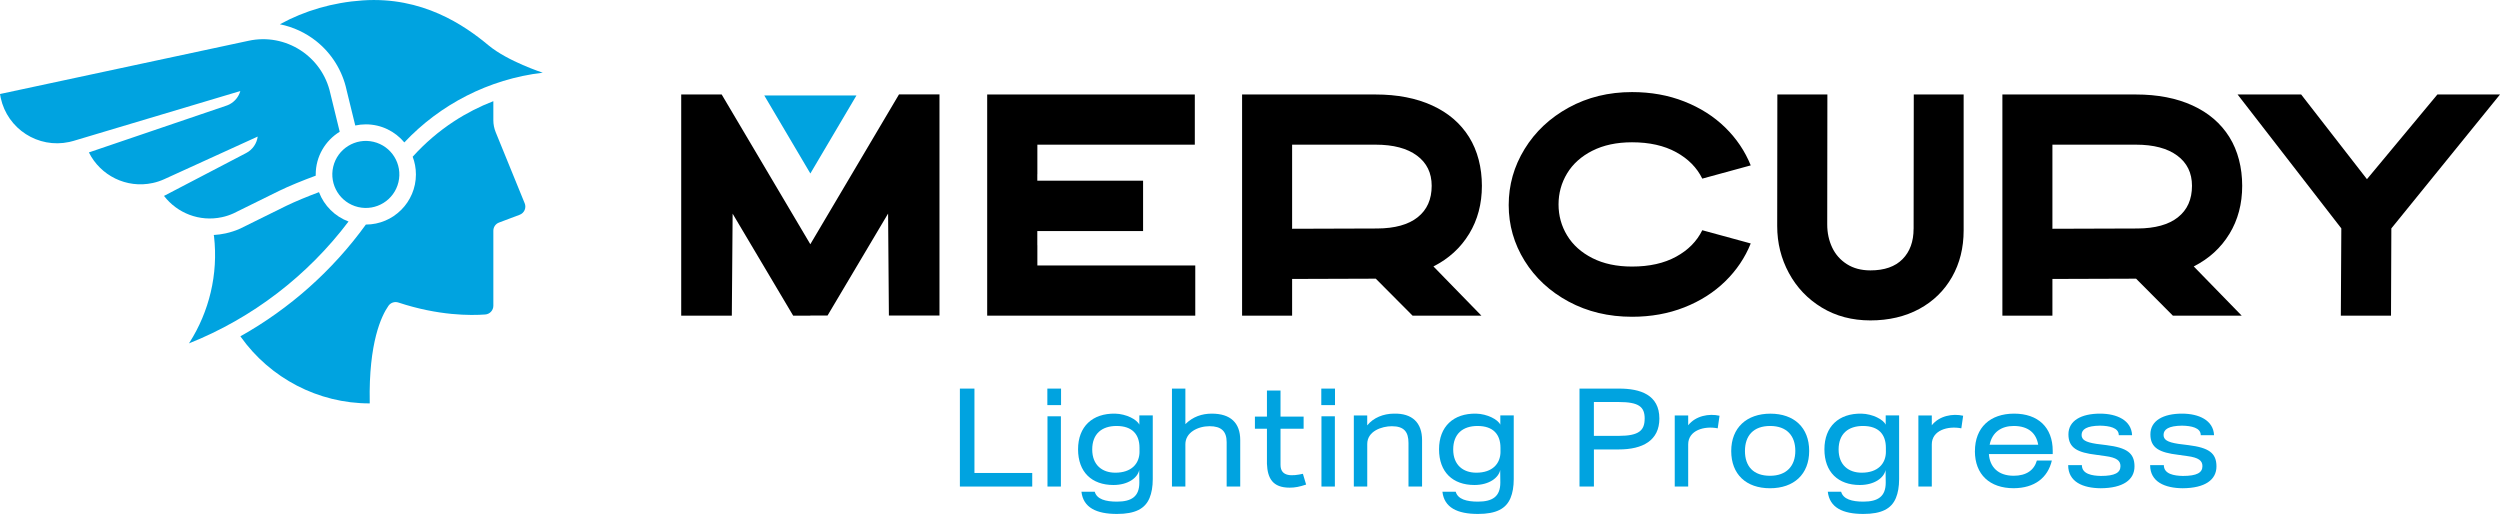 <?xml version="1.0" encoding="UTF-8"?>
<svg id="Capa_2" data-name="Capa 2" xmlns="http://www.w3.org/2000/svg" viewBox="0 0 808.56 166.23">
  <defs>
    <style>
      .cls-1 {
        fill: #00a3e0;
      }
    </style>
  </defs>
  <g id="Layer_1" data-name="Layer 1">
    <g>
      <g>
        <path class="cls-1" d="M310.45,125.68h4.71v27.29h18.69v4.39h-23.4v-31.68Z"/>
        <path class="cls-1" d="M338.74,125.68h4.43v5.34h-4.43v-5.34ZM338.78,134.64h4.34v22.72h-4.34v-22.72Z"/>
        <path class="cls-1" d="M349.76,159.03h4.3c.68,2.44,3.53,3.21,7.19,3.21,4.8,0,7.24-1.72,7.24-6.15l-.04-4.07c-.5,2.49-3.57,4.84-8.33,4.84-7.01,0-11.45-4.16-11.45-11.54s4.66-11.67,11.99-11.54c3.62.09,7.06,1.9,7.83,3.57v-2.99h4.34v20.59c0,2.44-.36,4.48-1.04,6.11-1.45,3.48-4.62,5.16-10.54,5.16-6.65,0-10.91-2.04-11.49-7.2ZM368.54,146.05v-1.22c0-4.3-2.31-7.06-7.42-7.06-4.75,0-7.87,2.53-7.87,7.6s3.26,7.51,7.47,7.51c5.2,0,7.83-2.9,7.83-6.83Z"/>
        <path class="cls-1" d="M379.04,125.68h4.34v11.49c2.44-2.4,5.34-3.39,8.55-3.39,6.06,0,9.19,2.99,9.19,8.55v15.02h-4.39v-14.35c0-3.53-1.76-5.16-5.52-5.16s-7.83,1.99-7.83,5.84v13.67h-4.34v-31.68Z"/>
        <path class="cls-1" d="M409.76,149.98v-11.31h-3.89v-3.94h3.89v-8.42h4.39v8.42h7.47v3.94h-7.47v11.67c0,4.03,3.94,3.62,7.24,2.9l1.04,3.48c-2.17.72-3.57,1-5.34,1-5.52,0-7.15-3.08-7.33-7.74Z"/>
        <path class="cls-1" d="M427.34,125.68h4.43v5.34h-4.43v-5.34ZM427.39,134.64h4.34v22.72h-4.34v-22.72Z"/>
        <path class="cls-1" d="M437.85,134.37h4.34v3.21c2.04-2.54,5.29-3.76,8.55-3.8,6.06-.18,9.19,2.99,9.19,8.55v15.02h-4.39v-14.07c0-3.62-1.45-5.43-5.38-5.43-3.26,0-7.96,1.58-7.96,5.75v13.76h-4.34v-22.99Z"/>
        <path class="cls-1" d="M466.51,159.03h4.3c.68,2.44,3.53,3.21,7.19,3.21,4.8,0,7.24-1.72,7.24-6.15l-.04-4.07c-.5,2.49-3.57,4.84-8.33,4.84-7.01,0-11.45-4.16-11.45-11.54s4.66-11.67,11.99-11.54c3.62.09,7.06,1.9,7.83,3.57v-2.99h4.34v20.59c0,2.44-.36,4.48-1.04,6.11-1.45,3.48-4.62,5.16-10.54,5.16-6.65,0-10.91-2.04-11.49-7.2ZM485.29,146.05v-1.22c0-4.3-2.31-7.06-7.42-7.06-4.75,0-7.87,2.53-7.87,7.6s3.26,7.51,7.47,7.51c5.2,0,7.83-2.9,7.83-6.83Z"/>
        <path class="cls-1" d="M510.84,125.68h12.85c6.79,0,12.99,1.99,12.99,9.68,0,7.11-5.39,10-13.12,10h-8.05v11.99h-4.66v-31.68ZM531.93,135.41c0-3.8-1.81-5.39-8.42-5.39h-8.01v10.95h8.05c6.61,0,8.37-1.81,8.37-5.57Z"/>
        <path class="cls-1" d="M541.65,134.37h4.35v3.17c2.44-3.08,6.74-3.85,10.14-3.08l-.59,4.07c-4.34-.86-9.55.63-9.55,5.2v13.62h-4.35v-22.99Z"/>
        <path class="cls-1" d="M559.92,145.87c0-7.56,5.02-12.08,12.67-12.08s12.54,4.48,12.54,12.04-4.93,12.08-12.67,12.08-12.54-4.52-12.54-12.04ZM580.65,145.82c0-4.89-2.76-8.05-8.15-8.05s-8.14,3.12-8.14,8.1,2.76,8.01,8.1,8.01,8.19-3.17,8.19-8.05Z"/>
        <path class="cls-1" d="M591.16,159.03h4.3c.68,2.44,3.53,3.21,7.19,3.21,4.8,0,7.24-1.72,7.24-6.15l-.05-4.07c-.5,2.49-3.57,4.84-8.33,4.84-7.01,0-11.45-4.16-11.45-11.54s4.66-11.67,11.99-11.54c3.62.09,7.06,1.9,7.83,3.57v-2.99h4.34v20.59c0,2.44-.36,4.48-1.04,6.11-1.45,3.48-4.61,5.16-10.54,5.16-6.65,0-10.91-2.04-11.49-7.2ZM609.94,146.05v-1.22c0-4.3-2.31-7.06-7.42-7.06-4.75,0-7.87,2.53-7.87,7.6s3.26,7.51,7.47,7.51c5.2,0,7.83-2.9,7.83-6.83Z"/>
        <path class="cls-1" d="M620.45,134.37h4.34v3.17c2.44-3.08,6.74-3.85,10.14-3.08l-.59,4.07c-4.35-.86-9.55.63-9.55,5.2v13.62h-4.34v-22.99Z"/>
        <path class="cls-1" d="M638.74,145.91c0-7.65,4.93-12.13,12.67-12.13s12.49,4.43,12.49,12.04v1.04h-20.64c.27,4.07,2.9,7.01,8.01,7.01,4.12,0,6.61-1.81,7.51-4.93h4.84c-1.31,5.57-5.57,8.92-12.35,8.96-7.74,0-12.54-4.43-12.54-11.99ZM651.28,137.77c-3.94,0-6.97,1.99-7.78,6.06h15.7c-.59-3.58-3.03-6.06-7.92-6.06Z"/>
        <path class="cls-1" d="M668.9,150.44h4.43c0,2.9,3.35,3.44,6.15,3.49,4.52,0,6.33-1.04,6.33-3.17,0-1.76-1.18-2.76-4.93-3.26l-2.94-.41c-5.97-.72-8.96-2.17-8.96-6.61s4.16-6.7,10.23-6.7c5.43,0,10.14,2.13,10.36,6.97h-4.3c0-2.44-3.08-3.03-6.06-3.08-4.3.05-5.97,1.18-5.97,2.99,0,1.54,1.18,2.35,4.8,2.9l3.26.41c6.56.82,9.05,2.53,9.05,6.88s-3.71,7.01-10.91,7.06c-5.75-.04-10.54-2.04-10.54-7.47Z"/>
        <path class="cls-1" d="M695.41,150.44h4.43c0,2.9,3.35,3.44,6.15,3.49,4.52,0,6.33-1.04,6.33-3.17,0-1.76-1.18-2.76-4.93-3.26l-2.94-.41c-5.97-.72-8.96-2.17-8.96-6.61s4.16-6.7,10.23-6.7c5.43,0,10.14,2.13,10.36,6.97h-4.3c0-2.44-3.08-3.03-6.06-3.08-4.3.05-5.97,1.18-5.97,2.99,0,1.54,1.18,2.35,4.8,2.9l3.26.41c6.56.82,9.05,2.53,9.05,6.88s-3.71,7.01-10.91,7.06c-5.75-.04-10.54-2.04-10.54-7.47Z"/>
      </g>
      <polygon class="cls-1" points="247.18 30.87 262.09 56.11 277 30.87 247.18 30.87"/>
      <g>
        <polygon points="262.09 78.97 262.09 79.01 233.41 30.56 220.32 30.56 220.32 102.09 236.69 102.09 236.95 69.11 256.53 102.09 262.09 102.09 262.09 102.06 267.64 102.06 287.23 69.07 287.49 102.06 303.85 102.06 303.85 30.53 290.76 30.53 262.09 78.97"/>
        <path d="M475.16,75.63c2.75-4.52,4.12-9.7,4.12-15.54s-1.38-11.34-4.15-15.77c-2.77-4.43-6.73-7.83-11.9-10.2-5.17-2.37-11.28-3.56-18.32-3.56h-43.19v71.53h16.18v-11.87l27.06-.09,11.9,11.96h22.26l-15.51-15.92c4.95-2.51,8.8-6.02,11.54-10.54ZM458.51,70.27c-3.02,2.39-7.39,3.6-13.09,3.63l-27.52.09v-27.2h27c5.74,0,10.2,1.18,13.37,3.53,3.18,2.35,4.77,5.61,4.77,9.77,0,4.4-1.51,7.79-4.54,10.18Z"/>
        <path d="M515.02,48.75c3.59-1.82,7.86-2.73,12.81-2.73,5.63,0,10.39,1.07,14.28,3.2,3.88,2.13,6.7,4.98,8.45,8.55l15.67-4.28c-1.86-4.6-4.61-8.69-8.27-12.27-3.66-3.57-8.06-6.37-13.22-8.4-5.15-2.03-10.79-3.04-16.9-3.04-7.56,0-14.38,1.67-20.46,5-6.08,3.33-10.84,7.8-14.28,13.4-3.44,5.6-5.15,11.65-5.15,18.14s1.72,12.51,5.15,18.04c3.44,5.53,8.19,9.93,14.25,13.19,6.06,3.26,12.89,4.9,20.49,4.9,6.11,0,11.75-1.01,16.9-3.04,5.15-2.03,9.56-4.83,13.22-8.4,3.66-3.57,6.42-7.66,8.27-12.27l-15.67-4.28c-1.75,3.57-4.57,6.43-8.45,8.55-3.88,2.13-8.64,3.2-14.28,3.2-4.95,0-9.22-.91-12.81-2.73-3.59-1.82-6.31-4.26-8.17-7.32-1.86-3.06-2.78-6.41-2.78-10.05s.93-6.99,2.78-10.05c1.86-3.06,4.58-5.5,8.17-7.32Z"/>
        <path d="M618.9,74c0,4.12-1.19,7.4-3.58,9.82-2.39,2.42-5.85,3.63-10.38,3.63-2.96,0-5.49-.67-7.6-2.01-2.11-1.34-3.7-3.13-4.77-5.39-1.06-2.25-1.6-4.73-1.6-7.45l.05-42.05h-16.18l-.05,42.57c0,5.46,1.26,10.53,3.79,15.2,2.53,4.67,6.07,8.39,10.64,11.16,4.57,2.77,9.81,4.15,15.72,4.15s11.24-1.24,15.8-3.71c4.55-2.47,8.08-5.92,10.59-10.33,2.51-4.41,3.76-9.44,3.76-15.07V30.56h-16.13l-.05,43.44Z"/>
        <path d="M721.06,75.63c2.75-4.52,4.12-9.7,4.12-15.54s-1.38-11.34-4.15-15.77c-2.77-4.43-6.73-7.83-11.9-10.2-5.17-2.37-11.28-3.56-18.32-3.56h-43.19v71.53h16.18v-11.87l27.06-.09,11.9,11.96h22.26l-15.51-15.92c4.95-2.51,8.79-6.02,11.54-10.54ZM704.41,70.27c-3.02,2.39-7.39,3.6-13.09,3.63l-27.52.09v-27.2h27c5.74,0,10.2,1.18,13.37,3.53,3.18,2.35,4.77,5.61,4.77,9.77,0,4.4-1.51,7.79-4.54,10.18Z"/>
        <polygon points="788.31 30.56 765.53 57.95 744.25 30.56 723.69 30.56 757.24 73.87 757.08 102.09 773.31 102.09 773.42 73.87 808.56 30.56 788.31 30.56"/>
        <polygon points="335.51 79.31 335.49 79.31 335.49 74.73 369.7 74.73 369.7 58.44 335.49 58.44 335.49 56.36 335.51 56.36 335.51 46.79 386.43 46.79 386.43 30.56 319.28 30.56 319.28 102.09 386.58 102.09 386.58 85.86 335.51 85.86 335.51 79.31"/>
      </g>
    </g>
    <g>
      <g>
        <path class="cls-1" d="M112.06,28.99l2.84,11.6c1.1-.24,2.25-.37,3.42-.37,5,0,9.47,2.27,12.45,5.84,11.51-12.22,27.24-20.48,44.77-22.55,0,0-11.3-3.65-17.57-8.87-7.85-6.54-21.41-15.82-40.68-14.51-9.7.66-18.81,3.36-26.62,7.64l-.15.08c4.28.86,8.35,2.74,11.8,5.49,4.93,3.93,8.39,9.49,9.75,15.66Z"/>
        <path class="cls-1" d="M103.16,62.15c-3.71,1.39-7.65,3-10.57,4.42-6.51,3.18-14.58,7.2-14.66,7.24l-.09.05-.09.04c-1.53.69-3.14,1.22-4.79,1.58-1.26.27-2.55.45-3.83.52l.09.43c1.41,12.35-1.6,24.38-7.9,34.31l-.21.32c20.62-8.22,38.44-21.97,51.61-39.42-4.39-1.63-7.89-5.11-9.55-9.48Z"/>
      </g>
      <circle class="cls-1" cx="118.32" cy="56.43" r="10.84" transform="translate(36.22 158.61) rotate(-76.72)"/>
      <path class="cls-1" d="M169.7,65.76l-9.38-23c-.5-1.23-.76-2.54-.76-3.87v-6.17c-4.44,1.72-8.7,3.89-12.68,6.49-4.95,3.23-9.47,7.11-13.41,11.48.68,1.78,1.05,3.72,1.05,5.73,0,8.93-7.26,16.2-16.19,16.21-10.74,14.84-24.64,27.21-40.58,36.14l.14.2c9.47,13.31,24.99,21.52,41.69,21.5v-.43c-.36-19.26,3.78-27.87,6.05-31.13.72-1.03,2.02-1.46,3.21-1.07,12.99,4.31,23.46,4.22,28.11,3.87,1.47-.11,2.61-1.34,2.61-2.82v-24.27c0-1.18.73-2.23,1.83-2.64l6.69-2.52c1.49-.56,2.22-2.24,1.62-3.71Z"/>
      <path class="cls-1" d="M102.11,56.43c0-5.84,3.11-10.97,7.76-13.82l-3.03-12.4c-2.61-12.01-14.46-19.63-26.46-17.02L.26,30.35l-.26.06c.06.42.14.83.23,1.25,2.19,10.06,12.11,16.44,22.17,14.26.46-.1.9-.21,1.34-.34l53.99-16.14c-.51,1.8-1.74,3.39-3.53,4.32-.37.19-.76.35-1.15.47l-44.13,15.01-.17.06c3.71,7.46,12.13,11.74,20.64,9.89,1.31-.28,2.55-.7,3.72-1.23l30.24-13.79c-.29,2.2-1.62,4.23-3.74,5.33l-26.33,13.74-.24.12c4.26,5.55,11.47,8.46,18.76,6.88,1.31-.28,2.55-.7,3.72-1.23,0,0,8.1-4.03,14.7-7.25,3.21-1.57,7.7-3.4,11.89-4.94,0-.13,0-.25,0-.38Z"/>
    </g>
  </g>
</svg>